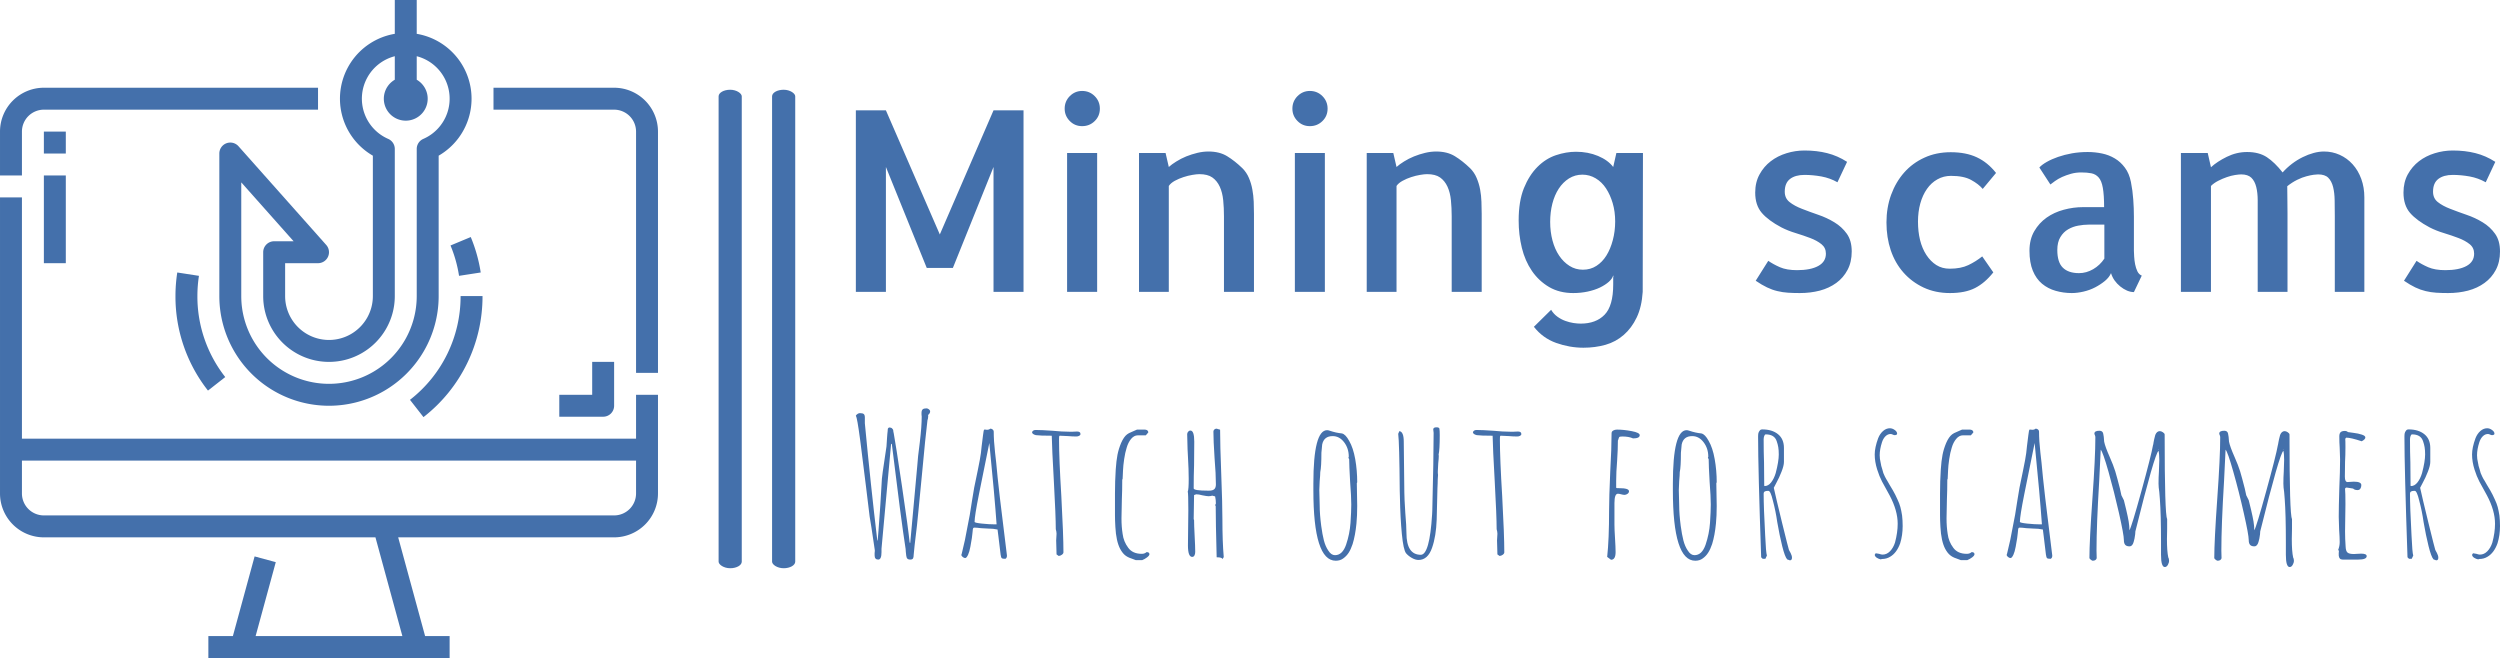 <svg viewBox="0 0 395.52 104.098" height="104.098" width="395.52" data-background-color="#ffffff" preserveAspectRatio="xMidYMid meet" id="tight-bounds" xmlns="http://www.w3.org/2000/svg" xmlns:xlink="http://www.w3.org/1999/xlink"><g><svg viewBox="0 0 601.406 158.286" height="104.098" width="395.52"><g><rect width="5.571" height="115.107" x="172.869" y="21.59" fill="#4470ab" opacity="1" stroke-width="0" stroke="transparent" fill-opacity="1" class="rect-i-0" data-fill-palette-color="primary" rx="1%" id="i-0" data-palette-color="#4470ab"></rect></g><g><rect width="5.571" height="115.107" x="185.732" y="21.59" fill="#4470ab" opacity="1" stroke-width="0" stroke="transparent" fill-opacity="1" class="rect-i-1" data-fill-palette-color="primary" rx="1%" id="i-1" data-palette-color="#4470ab"></rect></g><g transform="matrix(1,0,0,1,205.886,21.876)"><svg viewBox="0 0 395.52 114.534" height="114.534" width="395.52"><g id="textblocktransform"><svg viewBox="0 0 395.52 114.534" height="114.534" width="395.52" id="textblock"><g><svg viewBox="0 0 395.52 61.774" height="61.774" width="395.52"><g transform="matrix(1,0,0,1,0,0)"><svg width="395.52" viewBox="4.49 -39.84 326.05 50.92" height="61.774" data-palette-color="#4470ab"><path d="M21.14-11.38L31.79-35.99 37.74-35.99 37.74 0 31.79 0 31.79-24.76 23.73-4.74 18.55-4.74 10.45-24.76 10.45 0 4.49 0 4.49-35.99 10.45-35.99 21.14-11.38ZM52.34-27.54L52.34 0 46.38 0 46.38-27.54 52.34-27.54ZM52.88-36.33L52.88-36.33Q52.88-34.86 51.85-33.86 50.83-32.86 49.36-32.86L49.36-32.86Q47.9-32.86 46.9-33.89 45.9-34.91 45.9-36.33L45.9-36.33Q45.9-37.79 46.92-38.82 47.95-39.84 49.36-39.84L49.36-39.84Q50.83-39.84 51.85-38.82 52.88-37.79 52.88-36.33ZM83.44-0.98L83.44 0 77.49 0 77.49-14.99Q77.49-16.65 77.34-18.16 77.19-19.68 76.66-20.85 76.12-22.02 75.19-22.68 74.26-23.34 72.6-23.34L72.6-23.34Q72.07-23.34 71.21-23.19 70.36-23.05 69.45-22.75 68.55-22.46 67.74-22.02 66.94-21.58 66.55-21L66.55-21 66.55-20.7 66.55-20.61 66.55-9.77 66.55-9.67 66.55 0 60.64 0 60.64-27.54 65.91-27.54 66.55-24.76Q67.13-25.29 68.04-25.85 68.94-26.42 70.01-26.86 71.09-27.29 72.21-27.56 73.33-27.83 74.41-27.83L74.41-27.83Q76.61-27.83 78.12-26.9 79.63-25.98 81.15-24.51L81.15-24.51Q81.98-23.68 82.44-22.58 82.91-21.48 83.12-20.29 83.34-19.09 83.39-17.87 83.44-16.65 83.44-15.48L83.44-15.48 83.44-0.98ZM97.5-27.54L97.5 0 91.55 0 91.55-27.54 97.5-27.54ZM98.04-36.33L98.04-36.33Q98.04-34.86 97.01-33.86 95.99-32.86 94.52-32.86L94.52-32.86Q93.06-32.86 92.06-33.89 91.06-34.91 91.06-36.33L91.06-36.33Q91.06-37.79 92.08-38.82 93.11-39.84 94.52-39.84L94.52-39.84Q95.99-39.84 97.01-38.82 98.04-37.79 98.04-36.33ZM128.6-0.98L128.6 0 122.65 0 122.65-14.99Q122.65-16.65 122.5-18.16 122.35-19.68 121.82-20.85 121.28-22.02 120.35-22.68 119.42-23.34 117.76-23.34L117.76-23.34Q117.23-23.34 116.37-23.19 115.52-23.05 114.61-22.75 113.71-22.46 112.91-22.02 112.1-21.58 111.71-21L111.71-21 111.71-20.7 111.71-20.61 111.71-9.77 111.71-9.67 111.71 0 105.8 0 105.8-27.54 111.07-27.54 111.71-24.76Q112.29-25.29 113.2-25.85 114.1-26.42 115.18-26.86 116.25-27.29 117.37-27.56 118.5-27.83 119.57-27.83L119.57-27.83Q121.77-27.83 123.28-26.9 124.79-25.98 126.31-24.51L126.31-24.51Q127.14-23.68 127.6-22.58 128.07-21.48 128.29-20.29 128.51-19.09 128.55-17.87 128.6-16.65 128.6-15.48L128.6-15.48 128.6-0.98ZM138.95 6.93L142.37 3.56Q142.86 4.39 143.62 4.93 144.37 5.47 145.18 5.76 145.98 6.05 146.79 6.18 147.59 6.3 148.23 6.3L148.23 6.3Q151.26 6.3 152.97 4.54 154.68 2.78 154.68-1.46L154.68-1.46 154.68-2.73 154.68-2.83 154.72-3.08Q154.72-3.13 154.7-3.17 154.68-3.22 154.68-3.27L154.68-3.27Q154.53-2.64 153.82-2 153.11-1.37 152.04-0.85 150.96-0.34 149.6-0.05 148.23 0.24 146.76 0.24L146.76 0.24Q144.03 0.24 141.98-0.95 139.93-2.15 138.56-4.15 137.19-6.15 136.56-8.74 135.93-11.33 135.93-14.16L135.93-14.16Q135.93-17.97 136.97-20.56 138.02-23.14 139.66-24.78 141.3-26.42 143.32-27.1 145.35-27.78 147.3-27.78L147.3-27.78Q149.69-27.78 151.67-26.95 153.65-26.12 154.68-24.76L154.68-24.76 155.31-27.54 160.58-27.54 160.53 0Q160.34 2.98 159.34 5.08 158.34 7.18 156.77 8.54 155.21 9.91 153.16 10.5 151.11 11.08 148.77 11.08L148.77 11.08Q146.03 11.08 143.37 10.13 140.71 9.18 138.95 6.93L138.95 6.93ZM155.07-13.96L155.07-13.96Q155.07-15.92 154.58-17.58 154.09-19.24 153.26-20.51 152.43-21.78 151.21-22.51 149.99-23.24 148.57-23.24L148.57-23.24Q147.11-23.24 145.91-22.49 144.71-21.73 143.88-20.46 143.05-19.19 142.61-17.48 142.18-15.77 142.18-13.87L142.18-13.87Q142.18-11.91 142.64-10.18 143.1-8.45 143.96-7.18 144.81-5.91 146.01-5.15 147.2-4.39 148.67-4.39L148.67-4.39Q150.18-4.39 151.35-5.15 152.53-5.91 153.33-7.2 154.14-8.5 154.6-10.25 155.07-12.01 155.07-13.96ZM182.94-2.2L182.94-2.2 185.43-6.15Q186.41-5.47 187.75-4.88 189.09-4.3 191.14-4.3L191.14-4.3Q193.83-4.3 195.34-5.13 196.86-5.96 196.86-7.57L196.86-7.57Q196.86-8.74 195.98-9.45 195.1-10.16 193.76-10.67 192.41-11.18 190.88-11.65 189.34-12.11 188.02-12.79L188.02-12.79Q185.43-14.16 184.14-15.67 182.84-17.19 182.84-19.68L182.84-19.68Q182.84-21.73 183.7-23.29 184.55-24.85 185.92-25.9 187.29-26.95 189.05-27.49 190.8-28.03 192.61-28.03L192.61-28.03Q195.05-28.03 197.1-27.51 199.15-27 201.06-25.78L201.06-25.78 199.15-21.73Q197.69-22.56 195.98-22.88 194.27-23.19 192.61-23.19L192.61-23.19Q190.8-23.19 189.75-22.39 188.7-21.58 188.7-19.87L188.7-19.87Q188.7-18.55 189.66-17.8 190.61-17.04 192.12-16.46 193.63-15.87 195.34-15.28 197.05-14.7 198.54-13.79 200.03-12.89 201.01-11.52 201.98-10.16 201.98-8.01L201.98-8.01Q201.98-5.91 201.15-4.35 200.32-2.78 198.91-1.76 197.49-0.73 195.64-0.24 193.78 0.24 191.68 0.24L191.68 0.24Q190.41 0.24 189.34 0.17 188.26 0.1 187.24-0.15 186.21-0.39 185.19-0.88 184.16-1.37 182.94-2.2ZM227.86-7.03L230.06-3.86Q228.4-1.76 226.44-0.76 224.49 0.24 221.46 0.24L221.46 0.24Q218.58 0.24 216.24-0.85 213.9-1.95 212.24-3.83 210.58-5.71 209.72-8.25 208.87-10.79 208.87-13.77L208.87-13.77Q208.87-16.7 209.79-19.24 210.72-21.78 212.38-23.66 214.04-25.54 216.39-26.61 218.73-27.69 221.61-27.69L221.61-27.69Q224.64-27.69 226.79-26.68 228.94-25.68 230.6-23.58L230.6-23.58 227.96-20.41Q227.13-21.39 225.66-22.19 224.2-23 221.66-23L221.66-23Q220.19-23 218.97-22.31 217.75-21.63 216.9-20.41 216.04-19.19 215.58-17.53 215.12-15.87 215.12-13.92L215.12-13.92Q215.12-11.96 215.53-10.28 215.95-8.59 216.78-7.32 217.61-6.05 218.75-5.32 219.9-4.59 221.42-4.59L221.42-4.59Q223.61-4.59 225.1-5.3 226.59-6.01 227.86-7.03L227.86-7.03ZM257.94-14.89L257.94-8.54 257.94-8.15Q257.94-7.76 257.99-7.01 258.03-6.25 258.18-5.47 258.33-4.69 258.64-4.05 258.96-3.42 259.5-3.22L259.5-3.22 257.94 0.05Q257.3 0.05 256.59-0.24 255.89-0.54 255.23-1.07 254.57-1.61 254.1-2.27 253.64-2.93 253.4-3.71L253.4-3.71Q253.05-2.88 252.2-2.17 251.34-1.46 250.27-0.9 249.2-0.34 247.95-0.05 246.71 0.24 245.63 0.24L245.63 0.24Q243.97 0.24 242.43-0.2 240.9-0.63 239.72-1.61 238.55-2.59 237.89-4.2 237.23-5.81 237.23-8.15L237.23-8.15Q237.23-10.4 238.19-12.04 239.14-13.67 240.63-14.72 242.12-15.77 244.02-16.28 245.92-16.8 247.88-16.8L247.88-16.8 252.03-16.8Q252.03-19.19 251.78-20.61 251.54-22.02 250.95-22.68 250.37-23.34 249.51-23.51 248.66-23.68 247.49-23.68L247.49-23.68Q246.41-23.68 245.46-23.41 244.51-23.14 243.7-22.78 242.9-22.41 242.29-21.97 241.68-21.53 241.38-21.29L241.38-21.29 239.19-24.66Q239.67-25.2 240.65-25.76 241.63-26.32 242.9-26.76 244.17-27.2 245.66-27.47 247.15-27.73 248.76-27.73L248.76-27.73Q250.22-27.73 251.61-27.44 253-27.15 254.15-26.46 255.3-25.78 256.15-24.63 257.01-23.49 257.35-21.78L257.35-21.78Q257.69-20.07 257.81-18.33 257.94-16.6 257.94-14.89L257.94-14.89ZM252.08-6.59L252.08-13.33 248.95-13.33Q247.98-13.33 246.9-13.13 245.83-12.94 244.9-12.4 243.97-11.87 243.36-10.86 242.75-9.86 242.75-8.3L242.75-8.3Q242.75-5.86 243.85-4.79 244.95-3.71 247.05-3.71L247.05-3.71Q248.51-3.71 249.86-4.49 251.2-5.27 252.08-6.59L252.08-6.59ZM303.64-15.48L303.64-0.93 303.64 0 297.78 0 297.78-14.99Q297.78-16.65 297.75-18.14 297.73-19.63 297.44-20.8 297.14-21.97 296.48-22.63 295.82-23.29 294.46-23.29L294.46-23.29Q294.21-23.29 293.6-23.22 292.99-23.14 292.16-22.92 291.33-22.71 290.33-22.22 289.33-21.73 288.35-20.95L288.35-20.95Q288.35-19.04 288.38-17.92 288.4-16.8 288.4-15.48L288.4-15.48 288.4 0 282.49 0 282.49-14.99Q282.49-16.65 282.49-18.14 282.49-19.63 282.2-20.8 281.91-21.97 281.23-22.63 280.54-23.29 279.22-23.29L279.22-23.29Q278.78-23.29 278-23.17 277.22-23.05 276.37-22.75 275.51-22.46 274.66-22.02 273.8-21.58 273.22-21L273.22-21 273.22 0 267.26 0 267.26-27.54 272.58-27.54 273.22-24.71Q274.44-25.83 276.37-26.78 278.3-27.73 280.39-27.73L280.39-27.73Q282.74-27.73 284.3-26.71 285.86-25.68 287.43-23.68L287.43-23.68Q288.26-24.61 289.28-25.39 290.31-26.17 291.41-26.71 292.5-27.25 293.58-27.54 294.65-27.83 295.63-27.83L295.63-27.83Q297.29-27.83 298.75-27.17 300.22-26.51 301.32-25.29 302.42-24.07 303.03-22.39 303.64-20.7 303.64-18.75L303.64-18.75 303.64-15.48ZM311.5-2.2L311.5-2.2 313.99-6.15Q314.96-5.47 316.31-4.88 317.65-4.3 319.7-4.3L319.7-4.3Q322.38-4.3 323.9-5.13 325.41-5.96 325.41-7.57L325.41-7.57Q325.41-8.74 324.53-9.45 323.65-10.16 322.31-10.67 320.97-11.18 319.43-11.65 317.89-12.11 316.57-12.79L316.57-12.79Q313.99-14.16 312.69-15.67 311.4-17.19 311.4-19.68L311.4-19.68Q311.4-21.73 312.25-23.29 313.11-24.85 314.47-25.9 315.84-26.95 317.6-27.49 319.36-28.03 321.16-28.03L321.16-28.03Q323.61-28.03 325.66-27.51 327.71-27 329.61-25.78L329.61-25.78 327.71-21.73Q326.24-22.56 324.53-22.88 322.82-23.19 321.16-23.19L321.16-23.19Q319.36-23.19 318.31-22.39 317.26-21.58 317.26-19.87L317.26-19.87Q317.26-18.55 318.21-17.8 319.16-17.04 320.68-16.46 322.19-15.87 323.9-15.28 325.61-14.7 327.1-13.79 328.59-12.89 329.56-11.52 330.54-10.16 330.54-8.01L330.54-8.01Q330.54-5.91 329.71-4.35 328.88-2.78 327.46-1.76 326.05-0.73 324.19-0.24 322.34 0.24 320.24 0.24L320.24 0.24Q318.97 0.24 317.89 0.17 316.82 0.1 315.79-0.15 314.77-0.39 313.74-0.88 312.72-1.37 311.5-2.2Z" opacity="1" transform="matrix(1,0,0,1,0,0)" fill="#4470ab" class="wordmark-text-0" data-fill-palette-color="primary" id="text-0"></path></svg></g></svg></g><g transform="matrix(1,0,0,1,0,76.357)"><svg viewBox="0 0 395.52 38.176" height="38.176" width="395.52"><g transform="matrix(1,0,0,1,0,0)"><svg width="395.52" viewBox="1.7 -38.85 429.44 41.45" height="38.176" data-palette-color="#4470ab"><path d="M7.55 0.65Q6.6 0.65 6.6-0.45L6.6-0.45 6.6-1.05Q6.65-1.25 6.65-1.55L6.65-1.55 6.65-1.8 5.75-7.85Q5.4-9.75 5.3-10.6L5.3-10.6Q4.85-14.1 4.35-18.4L4.35-18.4Q3.95-21.8 2.95-29.6L2.95-29.6 2.8-30.75Q2.05-36.4 1.7-36.95L1.7-36.95Q1.85-37.2 2.15-37.4 2.45-37.6 2.75-37.6L2.75-37.6Q3.5-37.6 3.78-37.35 4.05-37.1 4.05-36.45L4.05-36.45 4.05-36 4.05-35.5 4.05-34.95Q5.6-18.6 7.3-4.35L7.3-4.35 7.4-4.35Q7.55-5.8 8-12.3L8-12.3 8.1-13.75Q8.45-20.1 8.5-20.45L8.5-20.45Q8.65-21.95 9.1-24.85L9.1-24.85 9.7-28.9 9.85-31.2Q9.9-31.8 9.93-32.23 9.95-32.65 10-32.85L10-32.85 10.05-33.5Q10.05-33.55 10.13-33.65 10.2-33.75 10.35-33.85L10.35-33.85Q11.05-33.85 11.25-33.5L11.25-33.5Q11.4-33.35 11.45-33.18 11.5-33 11.5-32.75L11.5-32.75Q11.6-32.3 11.6-32.3L11.6-32.3Q12.1-29.65 13.75-18.5 15.4-7.35 15.75-3.8L15.75-3.8 15.9-3.7 17.75-23.95Q17.85-25.85 18.4-29.95L18.4-29.95Q18.9-34.1 18.9-36.7L18.9-36.7 18.85-37.2 18.85-37.65Q18.85-38.3 19.15-38.58 19.45-38.85 20.15-38.85L20.15-38.85Q20.45-38.85 20.78-38.6 21.1-38.35 21.1-38.05L21.1-38.05Q21.1-37.55 20.55-37.1L20.55-37.1Q20.6-37.05 20.6-36.8L20.6-36.8Q20.6-36.5 20.53-36.18 20.45-35.85 20.4-35.7L20.4-35.7Q19.85-31.2 19.05-22.45L19.05-22.45 18.05-12.1 17.65-8.15 17.05-3.1 16.8-0.55Q16.8 0.05 16.63 0.35 16.45 0.65 15.9 0.65L15.9 0.65Q15.1 0.65 14.95 0.05L14.95 0.05Q14.85-0.25 14.75-1.35L14.75-1.35 14.7-2.1Q13.5-9.8 11.1-29.5L11.1-29.5 10.95-29.6 10.9-29.55 10.9-29.5 8.4-2.2 8.4-1.3Q8.4 0.65 7.55 0.65L7.55 0.65ZM40.76 0.45Q40.01 0.45 39.81 0.28 39.61 0.1 39.51-0.65L39.51-0.65Q39.06-4.3 38.96-5.2L38.96-5.2 38.71-7.2Q37.61-7.45 36.21-7.45L36.21-7.45 34.41-7.55Q33.21-7.7 32.66-7.7L32.66-7.7Q32.36-7.7 32.31-7.45L32.31-7.45Q32.31-7.3 32.26-7.3L32.26-7.3 32.16-6.3Q32.11-5.4 31.61-2.7L31.61-2.7Q31.36-1.35 31.01-0.6L31.01-0.6Q30.61 0.25 30.26 0.25L30.26 0.25Q29.96 0.25 29.61-0.03 29.26-0.3 29.26-0.6L29.26-0.6 29.31-0.75 29.36-0.9Q30.26-4.45 30.86-7.95L30.86-7.95 31.46-11.05 32.06-14.85Q32.06-14.85 32.61-18.15L32.61-18.15Q32.86-19.5 33.51-22.5L33.51-22.5Q34.21-25.9 34.36-27.15L34.36-27.15Q34.41-27.3 34.56-29L34.56-29Q34.76-30.9 34.91-31.8L34.91-31.8Q35.06-33.1 35.21-33.3L35.21-33.3 35.56-33.3Q35.71-33.25 35.91-33.25L35.91-33.25Q36.51-33.25 36.81-33.55L36.81-33.55Q37.16-33.55 37.43-33.33 37.71-33.1 37.71-32.8L37.71-32.8Q37.71-30.4 38.06-27.3L38.06-27.3Q38.26-25.7 38.36-24.65L38.36-24.65Q38.91-18.2 41.16-0.45L41.16-0.45 41.16-0.3Q41.16 0.2 40.76 0.45L40.76 0.45ZM37.96-8.55L38.46-8.55Q37.96-15.75 36.56-29.8L36.56-29.8 33.86-16.45Q32.71-10.7 32.71-9.2L32.71-9.2Q32.71-8.95 34.61-8.75 36.51-8.55 37.96-8.55L37.96-8.55ZM54.67-0.3L54.12-0.7 54.07-2.55Q54.02-3.35 54.02-4.35L54.02-4.35Q54.02-4.85 54.07-5.2L54.07-5.2 54.12-6.1Q54.12-6.6 53.92-7.3L53.92-7.3Q53.92-10.65 53.42-19.75L53.42-19.75Q52.92-28.55 52.87-31.7L52.87-31.7Q49.77-31.7 48.72-31.85L48.72-31.85Q47.72-32.1 47.72-32.65L47.72-32.65Q47.97-33.2 48.67-33.2L48.67-33.2Q50.17-33.2 53.02-33L53.02-33Q55.62-32.75 57.37-32.75L57.37-32.75 58.42-32.75 59.47-32.8Q60.37-32.8 60.37-32.15L60.37-32.15Q60.37-31.85 60.04-31.68 59.72-31.5 59.27-31.5L59.27-31.5Q58.27-31.5 57.17-31.6L57.17-31.6 55.02-31.7Q54.82-31.7 54.82-31.55L54.82-31.55Q54.77-31.4 54.77-30.6L54.77-30.6Q54.77-25.75 55.37-15.9L55.37-15.9Q55.92-5.7 55.92-1.25L55.92-1.25Q55.92-0.9 55.49-0.6 55.07-0.3 54.67-0.3L54.67-0.3ZM74.83 0.8L73.63 0.35Q72.68 0.05 72-0.5 71.33-1.05 70.73-2.15L70.73-2.15Q69.68-4.15 69.48-7.9L69.48-7.9Q69.38-9.6 69.38-10.9L69.38-10.9 69.38-16.6Q69.38-19.85 69.58-22.9L69.58-22.9Q69.73-25.15 70.03-26.7 70.33-28.25 70.98-29.8L70.98-29.8Q71.68-31.4 72.53-32.05L72.53-32.05Q72.88-32.35 73.88-32.75L73.88-32.75Q74.53-33 75.13-33.3L75.13-33.3 77.13-33.3 77.28-33.3Q77.33-33.25 77.43-33.25L77.43-33.25 77.68-33.2 77.88-33.05Q78.03-32.9 78.03-32.85L78.03-32.85Q78.08-32.75 78.08-32.55L78.08-32.55 77.43-31.8 75.33-31.8Q74.38-31.8 73.6-30.88 72.83-29.95 72.43-28.55L72.43-28.55Q72.03-27.3 71.78-25.6 71.53-23.9 71.48-22.65L71.48-22.65Q71.38-21.05 71.38-20.45L71.38-20.45 71.28-20.2Q71.28-17.4 71.18-15.15L71.18-15.15 71.08-10.1Q71.08-7.9 71.38-6.05L71.38-6.05Q71.63-4.05 72.83-2.45L72.83-2.45Q73.98-0.85 76.38-0.85L76.38-0.85Q77.13-0.85 77.63-1.3L77.63-1.3Q78.38-1.3 78.38-0.75L78.38-0.75Q78.38-0.4 77.75 0.08 77.13 0.55 76.48 0.8L76.48 0.8 74.83 0.8ZM97.44 0.55Q97.44 0.05 95.94 0.05L95.94 0.05Q95.69-9.2 95.69-13.35L95.69-13.35 95.54-13.55 95.74-14Q95.74-14.9 95.54-15.85L95.54-15.85 94.79-16.05Q94.34-15.9 93.79-15.9L93.79-15.9Q93.39-15.9 92.14-16.15L92.14-16.15Q91.29-16.4 90.59-16.4L90.59-16.4 90.04-16.2Q90.04-14.45 89.99-13.05L89.99-13.05Q89.94-11.65 89.94-9.9L89.94-9.9 90.04-9.7Q90.04-8.3 90.19-5.5L90.19-5.5Q90.34-2.75 90.34-1.35L90.34-1.35Q90.34-0.8 90.14-0.43 89.94-0.05 89.54-0.05L89.54-0.05Q88.44-0.05 88.44-3.05L88.44-3.05Q88.44-5.6 88.49-7.65L88.49-7.65 88.54-12.2Q88.54-16.75 88.39-17.1L88.39-17.1Q88.64-17.6 88.64-20.4L88.64-20.4Q88.64-22.8 88.44-26.25L88.44-26.25 88.34-28.2 88.24-32.1Q88.24-32.45 88.49-32.75 88.74-33.05 89.09-33.05L89.09-33.05Q90.09-33.05 90.09-30.15L90.09-30.15Q90.09-26.75 90.04-24L90.04-24Q89.94-21.25 89.94-17.95L89.94-17.95Q89.94-17.35 93.74-17.35L93.74-17.35 93.94-17.35Q94.89-17.35 95.31-17.73 95.74-18.1 95.74-19L95.74-19Q95.74-21.65 95.39-25.9L95.39-25.9Q95.09-30.5 95.09-32.8L95.09-32.8Q95.09-33.1 95.34-33.33 95.59-33.55 95.94-33.55L95.94-33.55 96.39-33.4Q96.74-33.35 96.84-33.25L96.84-33.25Q96.84-29.35 97.14-21.6L97.14-21.6Q97.44-13.8 97.44-9.9L97.44-9.9Q97.44-4 97.79 0L97.79 0 97.44 0.55ZM94.29-17.95L94.29-18.05 94.39-17.95 94.29-17.95ZM127.05 0.95Q121.2 0.95 121.2-17.45L121.2-17.45 121.2-19.2Q121.2-33.15 124.8-33.15L124.8-33.15Q125.05-33.15 125.5-33L125.5-33Q127.1-32.45 128.65-32.3L128.65-32.3Q129.6-32.1 130.55-30.35L130.55-30.35Q131.6-28.55 132.13-25.6 132.65-22.65 132.65-19.55L132.65-19.55 132.55-19.3Q132.55-17.65 132.6-16.35L132.6-16.35 132.65-13.35Q132.65-10.8 132.45-8.75L132.45-8.75Q132.15-5.65 131.45-3.4L131.45-3.4Q131-2.05 130.43-1.15 129.85-0.25 129 0.35L129 0.35Q128.2 0.95 127.05 0.95L127.05 0.95ZM126.85-0.5Q128.8-0.5 129.75-3.25L129.75-3.25Q130.7-6.05 130.9-8.95L130.9-8.95Q131.1-11.95 131.1-13.75L131.1-13.75Q131.1-15.75 130.8-19.65L130.8-19.65Q130.55-24 130.55-25.55L130.55-25.55 130.35-25.95 130.45-26.2Q130.45-28.4 129.23-30 128-31.6 126.25-31.6L126.25-31.6Q123.95-31.6 123.5-29.4L123.5-29.4Q123.4-28.65 123.3-27.25L123.3-27.25Q123.3-23.55 123-22.2L123-22.2Q123-21.45 122.85-19.85L122.85-19.85 122.75-17.5Q122.75-16.4 122.8-15.55L122.8-15.55 122.85-13.55Q122.85-11.2 123.25-8.15L123.25-8.15Q123.55-5.9 123.95-4.35 124.35-2.8 125.1-1.7L125.1-1.7Q125.85-0.5 126.85-0.5L126.85-0.5ZM148.66 0.75Q147.86 0.75 146.94 0.23 146.01-0.3 145.41-1L145.41-1Q144.71-1.9 144.31-6.05 143.91-10.2 143.81-15.55L143.81-15.55Q143.81-16.75 143.76-17.35L143.76-17.35Q143.66-29.9 143.36-32.2L143.36-32.2 143.66-32.9Q144.81-32.75 144.81-30.15L144.81-30.15 144.96-16.9Q144.96-15.5 145.21-11.6L145.21-11.6Q145.51-8.1 145.51-6.3L145.51-6.3Q145.51-0.6 149.26-0.6L149.26-0.6Q151.56-0.6 152.21-11.1L152.21-11.1 152.26-12.1Q152.61-25.85 152.61-32.45L152.61-32.45 152.56-32.9Q152.51-33.1 152.51-33.35L152.51-33.35Q152.51-33.9 153.36-33.9L153.36-33.9Q153.96-33.9 154.11-33.6L154.11-33.6Q154.21-33.1 154.21-31.85L154.21-31.85Q154.21-28.05 153.91-26.75L153.91-26.75 153.96-26.45Q153.96-25.8 153.81-24.45L153.81-24.45 153.71-22.45 153.71-21.95Q153.76-21.75 153.76-21.45L153.76-21.45Q153.66-20.25 153.66-19.15L153.66-19.15Q153.61-18.8 153.61-18.05L153.61-18.05Q153.51-13.3 153.41-9.8L153.41-9.8Q153.26-5.45 152.21-2.45L152.21-2.45Q151.11 0.75 148.66 0.75L148.66 0.75ZM169.82-0.3L169.27-0.7 169.22-2.55Q169.17-3.35 169.17-4.35L169.17-4.35Q169.17-4.85 169.22-5.2L169.22-5.2 169.27-6.1Q169.27-6.6 169.07-7.3L169.07-7.3Q169.07-10.65 168.57-19.75L168.57-19.75Q168.07-28.55 168.02-31.7L168.02-31.7Q164.92-31.7 163.87-31.85L163.87-31.85Q162.87-32.1 162.87-32.65L162.87-32.65Q163.12-33.2 163.82-33.2L163.82-33.2Q165.32-33.2 168.17-33L168.17-33Q170.77-32.75 172.52-32.75L172.52-32.75 173.57-32.75 174.62-32.8Q175.52-32.8 175.52-32.15L175.52-32.15Q175.52-31.85 175.2-31.68 174.87-31.5 174.42-31.5L174.42-31.5Q173.42-31.5 172.32-31.6L172.32-31.6 170.17-31.7Q169.97-31.7 169.97-31.55L169.97-31.55Q169.92-31.4 169.92-30.6L169.92-30.6Q169.92-25.75 170.52-15.9L170.52-15.9Q171.07-5.7 171.07-1.25L171.07-1.25Q171.07-0.9 170.65-0.6 170.22-0.3 169.82-0.3L169.82-0.3ZM198.94 0.7L197.94-0.05Q198.44-4.6 198.44-12.2L198.44-12.2Q198.44-15.55 198.74-22.3L198.74-22.3Q199.09-28.55 199.09-32.35L199.09-32.35Q199.09-32.8 199.51-33.05 199.94-33.3 200.49-33.3L200.49-33.3Q202.24-33.3 204.34-32.9 206.44-32.5 206.44-31.85L206.44-31.85Q206.44-31 204.69-31L204.69-31Q203.59-31.5 201.89-31.5L201.89-31.5 201.29-31.45Q201.14-31.4 201.06-31.3 200.99-31.2 200.94-31L200.94-31Q200.84-30.6 200.74-30.45L200.74-30.45Q200.74-28.2 200.54-25.15L200.54-25.15Q200.29-22.2 200.29-19.9L200.29-19.9 200.29-18.15Q200.29-17.95 201.09-18L201.09-18Q203.64-18 203.64-17.2L203.64-17.2Q203.64-16.8 203.26-16.53 202.89-16.25 202.44-16.25L202.44-16.25Q202.14-16.25 201.59-16.4L201.59-16.4Q201.09-16.55 200.74-16.55L200.74-16.55Q199.84-16.55 199.84-14.1L199.84-14.1 199.84-8.45Q199.84-7.25 199.99-4.9L199.99-4.9Q200.14-2.5 200.14-1.3L200.14-1.3Q200.14 0.7 198.94 0.7L198.94 0.7ZM220.95 0.95Q215.1 0.95 215.1-17.45L215.1-17.45 215.1-19.2Q215.1-33.15 218.7-33.15L218.7-33.15Q218.95-33.15 219.4-33L219.4-33Q221-32.45 222.55-32.3L222.55-32.3Q223.5-32.1 224.45-30.35L224.45-30.35Q225.5-28.55 226.02-25.6 226.55-22.65 226.55-19.55L226.55-19.55 226.45-19.3Q226.45-17.65 226.5-16.35L226.5-16.35 226.55-13.35Q226.55-10.8 226.35-8.75L226.35-8.75Q226.05-5.65 225.35-3.4L225.35-3.4Q224.9-2.05 224.32-1.15 223.75-0.25 222.9 0.35L222.9 0.35Q222.1 0.95 220.95 0.95L220.95 0.95ZM220.75-0.5Q222.7-0.5 223.65-3.25L223.65-3.25Q224.6-6.05 224.8-8.95L224.8-8.95Q225-11.95 225-13.75L225-13.75Q225-15.75 224.7-19.65L224.7-19.65Q224.45-24 224.45-25.55L224.45-25.55 224.25-25.95 224.35-26.2Q224.35-28.4 223.12-30 221.9-31.6 220.15-31.6L220.15-31.6Q217.85-31.6 217.4-29.4L217.4-29.4Q217.3-28.65 217.2-27.25L217.2-27.25Q217.2-23.55 216.9-22.2L216.9-22.2Q216.9-21.45 216.75-19.85L216.75-19.85 216.65-17.5Q216.65-16.4 216.7-15.55L216.7-15.55 216.75-13.55Q216.75-11.2 217.15-8.15L217.15-8.15Q217.45-5.9 217.85-4.35 218.25-2.8 219-1.7L219-1.7Q219.75-0.5 220.75-0.5L220.75-0.5ZM245.66 0.85L244.96 0.6Q244.36-0.05 243.66-2.85 242.96-5.65 242.36-9.15L242.36-9.15Q241.96-12 241.21-14.8L241.21-14.8Q240.61-17.3 240.06-17.3L240.06-17.3 239.91-17.3Q238.81-17.3 238.81-16.6L238.81-16.6Q238.81-13 239.21-5.65L239.21-5.65Q239.41-1.15 239.66-0.4L239.66-0.4 239.26 0.45 238.56 0.45 238.16 0.05Q237.36-23.05 237.36-31.45L237.36-31.45Q237.36-32 237.43-32.35 237.51-32.7 237.76-33L237.76-33Q237.96-33.35 238.46-33.35L238.46-33.35Q241.01-33.35 242.56-32.1 244.11-30.85 244.11-28.5L244.11-28.5 244.11-24.85Q244.11-23.9 243.48-22.3 242.86-20.7 242.11-19.35L242.11-19.35 241.46-18.1Q242.01-15.55 243.63-8.93 245.26-2.3 245.41-1.9L245.41-1.9Q245.46-1.85 245.53-1.65 245.61-1.45 245.86-1.05L245.86-1.05Q246.21-0.35 246.21 0.15L246.21 0.15Q246.21 0.85 245.66 0.85L245.66 0.85ZM239.06-18.55Q240.01-18.55 240.76-19.5 241.51-20.45 241.96-21.95L241.96-21.95Q242.76-25 242.76-26.8L242.76-26.8Q242.76-27.95 242.63-28.7 242.51-29.45 242.21-30.3L242.21-30.3Q241.61-32.05 239.36-32.05L239.36-32.05Q239.11-32.05 238.96-31.63 238.81-31.2 238.81-30.75L238.81-30.75Q238.81-27.4 238.91-24.7L238.91-24.7Q238.96-22 238.96-18.65L238.96-18.65 239.06-18.55ZM269.42 0.6Q268.87 0.5 268.37 0.18 267.87-0.15 267.82-0.6L267.82-0.6 268.07-1Q268.27-1 268.97-0.85L268.97-0.85Q269.52-0.65 269.87-0.65L269.87-0.65Q270.97-0.65 271.82-1.53 272.67-2.4 273.12-3.8L273.12-3.8Q273.82-6.4 273.82-8.7L273.82-8.7Q273.82-12.15 271.72-16.1L271.72-16.1Q270.42-18.4 269.72-19.75 269.02-21.1 268.47-22.85L268.47-22.85Q267.82-24.9 267.82-26.8L267.82-26.8Q267.82-28.6 268.72-31.05L268.72-31.05Q269.17-32.2 270-32.93 270.82-33.65 271.77-33.65L271.77-33.65Q272.42-33.65 273.05-33.2 273.67-32.75 273.67-32.25L273.67-32.25Q273.67-31.85 273.02-31.85L273.02-31.85Q272.82-31.85 272.52-32L272.52-32Q272.22-32.15 271.97-32.15L271.97-32.15Q271.22-32.15 270.62-31.55 270.02-30.95 269.72-30L269.72-30Q269.12-28.15 269.12-26.6L269.12-26.6Q269.12-25.65 269.37-24.65L269.37-24.65Q269.42-24.35 269.47-24.15 269.52-23.95 269.52-23.85L269.52-23.85 269.82-22.85 270.07-21.95 270.47-21.05Q270.62-20.7 270.8-20.43 270.97-20.15 271.12-19.9L271.12-19.9 271.72-18.85Q271.92-18.55 272.57-17.43 273.22-16.3 273.77-15.05L273.77-15.05Q274.27-14 274.52-13.08 274.77-12.15 274.97-10.85L274.97-10.85Q275.12-9.6 275.12-8.1L275.12-8.1Q275.12-5.7 274.47-3.6L274.47-3.6Q273.57-1.1 271.87-0.1L271.87-0.1Q270.92 0.5 269.67 0.5L269.67 0.5 269.42 0.6ZM273.37-32L273.42-32Q273.42-32.05 273.37-32.05L273.37-32.05 273.37-32ZM290.33 0.8L289.13 0.35Q288.18 0.05 287.51-0.5 286.83-1.05 286.23-2.15L286.23-2.15Q285.18-4.15 284.98-7.9L284.98-7.9Q284.88-9.6 284.88-10.9L284.88-10.9 284.88-16.6Q284.88-19.85 285.08-22.9L285.08-22.9Q285.23-25.15 285.53-26.7 285.83-28.25 286.48-29.8L286.48-29.8Q287.18-31.4 288.03-32.05L288.03-32.05Q288.38-32.35 289.38-32.75L289.38-32.75Q290.03-33 290.63-33.3L290.63-33.3 292.63-33.3 292.78-33.3Q292.83-33.25 292.93-33.25L292.93-33.25 293.18-33.2 293.38-33.05Q293.53-32.9 293.53-32.85L293.53-32.85Q293.58-32.75 293.58-32.55L293.58-32.55 292.93-31.8 290.83-31.8Q289.88-31.8 289.11-30.88 288.33-29.95 287.93-28.55L287.93-28.55Q287.53-27.3 287.28-25.6 287.03-23.9 286.98-22.65L286.98-22.65Q286.88-21.05 286.88-20.45L286.88-20.45 286.78-20.2Q286.78-17.4 286.68-15.15L286.68-15.15 286.58-10.1Q286.58-7.9 286.88-6.05L286.88-6.05Q287.13-4.05 288.33-2.45L288.33-2.45Q289.48-0.85 291.88-0.85L291.88-0.85Q292.63-0.85 293.13-1.3L293.13-1.3Q293.88-1.3 293.88-0.75L293.88-0.75Q293.88-0.4 293.26 0.08 292.63 0.55 291.98 0.8L291.98 0.8 290.33 0.8ZM313.79 0.45Q313.04 0.45 312.84 0.28 312.64 0.1 312.54-0.65L312.54-0.65Q312.09-4.3 311.99-5.2L311.99-5.2 311.74-7.2Q310.64-7.45 309.24-7.45L309.24-7.45 307.44-7.55Q306.24-7.7 305.69-7.7L305.69-7.7Q305.39-7.7 305.34-7.45L305.34-7.45Q305.34-7.3 305.29-7.3L305.29-7.3 305.19-6.3Q305.14-5.4 304.64-2.7L304.64-2.7Q304.39-1.35 304.04-0.6L304.04-0.6Q303.64 0.25 303.29 0.25L303.29 0.25Q302.99 0.25 302.64-0.03 302.29-0.3 302.29-0.6L302.29-0.6 302.34-0.75 302.39-0.9Q303.29-4.45 303.89-7.95L303.89-7.95 304.49-11.05 305.09-14.85Q305.09-14.85 305.64-18.15L305.64-18.15Q305.89-19.5 306.54-22.5L306.54-22.5Q307.24-25.9 307.39-27.15L307.39-27.15Q307.44-27.3 307.59-29L307.59-29Q307.79-30.9 307.94-31.8L307.94-31.8Q308.09-33.1 308.24-33.3L308.24-33.3 308.59-33.3Q308.74-33.25 308.94-33.25L308.94-33.25Q309.54-33.25 309.84-33.55L309.84-33.55Q310.19-33.55 310.47-33.33 310.74-33.1 310.74-32.8L310.74-32.8Q310.74-30.4 311.09-27.3L311.09-27.3Q311.29-25.7 311.39-24.65L311.39-24.65Q311.94-18.2 314.19-0.45L314.19-0.45 314.19-0.3Q314.19 0.2 313.79 0.45L313.79 0.45ZM310.99-8.55L311.49-8.55Q310.99-15.75 309.59-29.8L309.59-29.8 306.89-16.45Q305.74-10.7 305.74-9.2L305.74-9.2Q305.74-8.95 307.64-8.75 309.54-8.55 310.99-8.55L310.99-8.55ZM343.6 2.6Q342.6 2.6 342.6-0.6L342.6-0.6 342.6-3.9Q342.6-11.1 342.3-15.15L342.3-15.15 342.15-17Q341.95-18.25 341.95-19.2L341.95-19.2Q341.95-20.9 342.05-22.3L342.05-22.3 342.15-25.4Q342.15-26.95 341.95-27.75L341.95-27.75Q340.95-27.05 335.9-6.7L335.9-6.7 335.85-5.95Q335.7-4.7 335.45-3.95L335.45-3.95Q335.3-3.4 335.03-3.1 334.75-2.8 334.4-2.8L334.4-2.8Q333.6-2.8 333.25-3.2 332.9-3.6 332.9-4.45L332.9-4.45Q332.9-5.8 331.63-11.45 330.35-17.1 328.88-22.3 327.4-27.5 326.85-28.05L326.85-28.05Q326.8-26.3 326.45-19.8L326.45-19.8Q325.75-8.3 325.75-1.7L325.75-1.7 325.8 0.3Q325.6 0.95 324.75 0.95L324.75 0.95Q324.6 0.95 324.25 0.68 323.9 0.4 323.9 0.25L323.9 0.25Q323.9-4.25 324.7-15.55L324.7-15.55Q325.45-26.05 325.45-31.3L325.45-31.3Q325.45-31.55 325.35-31.8L325.35-31.8Q325.2-32.1 325.2-32.25L325.2-32.25Q325.2-33 326.5-33L326.5-33Q327.35-33 327.5-32.25L327.5-32.25Q327.7-31.25 327.7-30.75L327.7-30.75 327.75-30.15Q328-28.85 329.2-26.15L329.2-26.15Q330.15-24 330.65-22.4L330.65-22.4Q330.95-21.2 331.2-20.45L331.2-20.45Q332-17.55 332.25-16.15L332.25-16.15 332.9-14.85Q333.05-14.1 333.5-12.4L333.5-12.4Q333.95-10.5 334.15-9.3 334.35-8.1 334.35-7L334.35-7Q334.9-7.85 337.48-17.23 340.05-26.6 340.5-29.2L340.5-29.2Q340.55-29.3 340.58-29.48 340.6-29.65 340.65-29.95L340.65-29.95Q340.75-30.6 341.1-31.9L341.1-31.9Q341.5-32.9 342.3-32.9L342.3-32.9Q342.65-32.9 343.1-32.6 343.55-32.3 343.55-32L343.55-32Q343.55-11.15 344.2-9.95L344.2-9.95 344.2-7.35Q344.15-6.2 344.15-4.7L344.15-4.7Q344.15-1.5 344.5 0.1L344.5 0.1Q344.55 0.15 344.58 0.25 344.6 0.35 344.65 0.5L344.65 0.5Q344.7 0.7 344.7 0.95L344.7 0.95Q344.7 1.5 344.38 2.05 344.05 2.6 343.6 2.6L343.6 2.6ZM341.95-27.95L341.95-28.05 341.9-28.05 341.8-28 341.95-27.95ZM376.21 2.6Q375.21 2.6 375.21-0.6L375.21-0.6 375.21-3.9Q375.21-11.1 374.91-15.15L374.91-15.15 374.76-17Q374.56-18.25 374.56-19.2L374.56-19.2Q374.56-20.9 374.66-22.3L374.66-22.3 374.76-25.4Q374.76-26.95 374.56-27.75L374.56-27.75Q373.56-27.05 368.51-6.7L368.51-6.7 368.46-5.95Q368.31-4.7 368.06-3.95L368.06-3.95Q367.91-3.4 367.63-3.1 367.36-2.8 367.01-2.8L367.01-2.8Q366.21-2.8 365.86-3.2 365.51-3.6 365.51-4.45L365.51-4.45Q365.51-5.8 364.23-11.45 362.96-17.1 361.48-22.3 360.01-27.5 359.46-28.05L359.46-28.05Q359.41-26.3 359.06-19.8L359.06-19.8Q358.36-8.3 358.36-1.7L358.36-1.7 358.41 0.3Q358.21 0.95 357.36 0.95L357.36 0.95Q357.21 0.95 356.86 0.68 356.51 0.4 356.51 0.25L356.51 0.25Q356.51-4.25 357.31-15.55L357.31-15.55Q358.06-26.05 358.06-31.3L358.06-31.3Q358.06-31.55 357.96-31.8L357.96-31.8Q357.81-32.1 357.81-32.25L357.81-32.25Q357.81-33 359.11-33L359.11-33Q359.96-33 360.11-32.25L360.11-32.25Q360.31-31.25 360.31-30.75L360.31-30.75 360.36-30.15Q360.61-28.85 361.81-26.15L361.81-26.15Q362.76-24 363.26-22.4L363.26-22.4Q363.56-21.2 363.81-20.45L363.81-20.45Q364.61-17.55 364.86-16.15L364.86-16.15 365.51-14.85Q365.66-14.1 366.11-12.4L366.11-12.4Q366.56-10.5 366.76-9.3 366.96-8.1 366.96-7L366.96-7Q367.51-7.85 370.08-17.23 372.66-26.6 373.11-29.2L373.11-29.2Q373.16-29.3 373.18-29.48 373.21-29.65 373.26-29.95L373.26-29.95Q373.36-30.6 373.71-31.9L373.71-31.9Q374.11-32.9 374.91-32.9L374.91-32.9Q375.26-32.9 375.71-32.6 376.16-32.3 376.16-32L376.16-32Q376.16-11.15 376.81-9.95L376.81-9.95 376.81-7.35Q376.76-6.2 376.76-4.7L376.76-4.7Q376.76-1.5 377.11 0.1L377.11 0.1Q377.16 0.15 377.18 0.25 377.21 0.35 377.26 0.5L377.26 0.5Q377.31 0.7 377.31 0.95L377.31 0.95Q377.31 1.5 376.98 2.05 376.66 2.6 376.21 2.6L376.21 2.6ZM374.56-27.95L374.56-28.05 374.51-28.05 374.41-28 374.56-27.95ZM390.02 0.65Q389.12 0.65 389.02-0.4L389.02-0.4 389.02-1.05Q389.07-1.3 389.07-1.65L389.07-1.65 388.87-1.85Q389.27-2.9 389.27-3.9L389.27-3.9Q389.27-5.05 389.12-7.2L389.12-7.2 389.02-10.5Q389.02-13 389.17-18L389.17-18Q389.37-22.45 389.37-25.55L389.37-25.55 389.27-28.55Q389.17-29.9 389.17-31.55L389.17-31.55Q389.17-32.3 389.52-32.63 389.87-32.95 390.62-32.95L390.62-32.95Q391.12-32.95 391.42-32.65L391.42-32.65Q391.52-32.6 392.87-32.45L392.87-32.45Q394.12-32.3 395.02-32L395.02-32Q395.97-31.7 395.97-31.25L395.97-31.25Q395.97-30.75 395.02-30.25L395.02-30.25Q392.17-31.2 390.97-31.2L390.97-31.2 390.72-30.9Q390.77-30.45 390.77-28.75L390.77-28.75Q390.77-26.6 390.67-24.9L390.67-24.9Q390.62-23.15 390.62-21L390.62-21Q390.62-19.6 391.32-19.6L391.32-19.6 392.12-19.65Q392.52-19.7 392.97-19.7L392.97-19.7Q394.92-19.7 394.92-18.8L394.92-18.8Q394.92-18.25 394.67-17.88 394.42-17.5 393.92-17.5L393.92-17.5Q393.17-17.5 392.77-17.9L392.77-17.9 391.17-18.15 390.92-18.15 390.67-17.9 390.67-17.75Q390.77-16.9 390.77-13.8L390.77-13.8Q390.77-11.85 390.72-10.25L390.72-10.25 390.67-6.7Q390.67-4.75 390.82-2.7L390.82-2.7Q390.87-1.55 391.32-1.18 391.77-0.8 392.97-0.8L392.97-0.8 393.87-0.85Q394.32-0.9 394.87-0.9L394.87-0.9Q396.32-0.9 396.32-0.25L396.32-0.25Q396.32 0.65 394.12 0.65L394.12 0.65 390.02 0.65ZM414.48 0.85L413.78 0.6Q413.18-0.05 412.48-2.85 411.78-5.65 411.18-9.15L411.18-9.15Q410.78-12 410.03-14.8L410.03-14.8Q409.43-17.3 408.88-17.3L408.88-17.3 408.73-17.3Q407.63-17.3 407.63-16.6L407.63-16.6Q407.63-13 408.03-5.65L408.03-5.65Q408.23-1.15 408.48-0.4L408.48-0.4 408.08 0.45 407.38 0.45 406.98 0.05Q406.18-23.05 406.18-31.45L406.18-31.45Q406.18-32 406.25-32.35 406.33-32.7 406.58-33L406.58-33Q406.78-33.35 407.28-33.35L407.28-33.35Q409.83-33.35 411.38-32.1 412.93-30.85 412.93-28.5L412.93-28.5 412.93-24.85Q412.93-23.9 412.3-22.3 411.68-20.7 410.93-19.35L410.93-19.35 410.28-18.1Q410.83-15.55 412.45-8.93 414.08-2.3 414.23-1.9L414.23-1.9Q414.28-1.85 414.35-1.65 414.43-1.45 414.68-1.05L414.68-1.05Q415.03-0.35 415.03 0.15L415.03 0.15Q415.03 0.85 414.48 0.85L414.48 0.85ZM407.88-18.55Q408.83-18.55 409.58-19.5 410.33-20.45 410.78-21.95L410.78-21.95Q411.58-25 411.58-26.8L411.58-26.8Q411.58-27.95 411.45-28.7 411.33-29.45 411.03-30.3L411.03-30.3Q410.43-32.05 408.18-32.05L408.18-32.05Q407.93-32.05 407.78-31.63 407.63-31.2 407.63-30.75L407.63-30.75Q407.63-27.4 407.73-24.7L407.73-24.7Q407.78-22 407.78-18.65L407.78-18.65 407.88-18.55ZM425.44 0.6Q424.89 0.5 424.39 0.18 423.89-0.15 423.84-0.6L423.84-0.6 424.09-1Q424.29-1 424.99-0.85L424.99-0.85Q425.54-0.65 425.89-0.65L425.89-0.65Q426.99-0.65 427.84-1.53 428.69-2.4 429.14-3.8L429.14-3.8Q429.84-6.4 429.84-8.7L429.84-8.7Q429.84-12.15 427.74-16.1L427.74-16.1Q426.44-18.4 425.74-19.75 425.04-21.1 424.49-22.85L424.49-22.85Q423.84-24.9 423.84-26.8L423.84-26.8Q423.84-28.6 424.74-31.05L424.74-31.05Q425.19-32.2 426.01-32.93 426.84-33.65 427.79-33.65L427.79-33.65Q428.44-33.65 429.06-33.2 429.69-32.75 429.69-32.25L429.69-32.25Q429.69-31.85 429.04-31.85L429.04-31.85Q428.84-31.85 428.54-32L428.54-32Q428.24-32.15 427.99-32.15L427.99-32.15Q427.24-32.15 426.64-31.55 426.04-30.95 425.74-30L425.74-30Q425.14-28.15 425.14-26.6L425.14-26.6Q425.14-25.65 425.39-24.65L425.39-24.65Q425.44-24.35 425.49-24.15 425.54-23.95 425.54-23.85L425.54-23.85 425.84-22.85 426.09-21.95 426.49-21.05Q426.64-20.7 426.81-20.43 426.99-20.15 427.14-19.9L427.14-19.9 427.74-18.85Q427.94-18.55 428.59-17.43 429.24-16.3 429.79-15.05L429.79-15.05Q430.29-14 430.54-13.08 430.79-12.15 430.99-10.85L430.99-10.85Q431.14-9.6 431.14-8.1L431.14-8.1Q431.14-5.7 430.49-3.6L430.49-3.6Q429.59-1.1 427.89-0.1L427.89-0.1Q426.94 0.5 425.69 0.5L425.69 0.5 425.44 0.6ZM429.39-32L429.44-32Q429.44-32.05 429.39-32.05L429.39-32.05 429.39-32Z" opacity="1" transform="matrix(1,0,0,1,0,0)" fill="#4470ab" class="slogan-text-1" data-fill-palette-color="secondary" id="text-1"></path></svg></g></svg></g></svg></g></svg></g><g><svg viewBox="0 0 158.286 158.286" height="158.286" width="158.286"><g><svg xmlns="http://www.w3.org/2000/svg" viewBox="16 16 480 480" x="0" y="0" height="158.286" width="158.286" class="icon-icon-0" data-fill-palette-color="accent" id="icon-0"><g fill="#4470ab" data-fill-palette-color="accent"><path d="M32 112A16.02 16.02 0 0 1 48 96H248V80H48A32.036 32.036 0 0 0 16 112V144H32Z" fill="#4470ab" data-fill-palette-color="accent"></path><path d="M480 336H32V160H16V376A32.036 32.036 0 0 0 48 408H289.89L309.526 480H202.474L217.174 426.1 201.736 421.9 185.89 480H168V496H344V480H326.11L306.474 408H464A32.036 32.036 0 0 0 496 376V304H480ZM464 392H48A16.02 16.02 0 0 1 32 376V352H480V376A16.02 16.02 0 0 1 464 392" fill="#4470ab" data-fill-palette-color="accent"></path><path d="M464 80H376V96H464A16.02 16.02 0 0 1 480 112V288H496V112A32.036 32.036 0 0 0 464 80" fill="#4470ab" data-fill-palette-color="accent"></path><path d="M181.157 120.522A8 8 0 0 0 176 128V232A80 80 0 0 0 336 232V129.569A47.994 47.994 0 0 0 320 40.679V16H304V40.679A47.994 47.994 0 0 0 288 129.569V232A32 32 0 0 1 224 232V208H248A8 8 0 0 0 253.979 194.686L189.979 122.686A8 8 0 0 0 181.157 120.522M192 149.042L230.186 192H216A8 8 0 0 0 208 200V232A48 48 0 0 0 304 232V124.662A8 8 0 0 0 299.2 117.332 32 32 0 0 1 304 57.013V74.165A16 16 0 1 0 320 74.165V57.013A32 32 0 0 1 324.8 117.332 8 8 0 0 0 320 124.662V232A64 64 0 0 1 192 232Z" fill="#4470ab" data-fill-palette-color="accent"></path><rect x="48" y="112" width="16" height="16" fill="#4470ab" data-fill-palette-color="accent"></rect><rect x="48" y="144" width="16" height="64" fill="#4470ab" data-fill-palette-color="accent"></rect><path d="M464 312V280H448V304H424V320H456A8 8 0 0 0 464 312" fill="#4470ab" data-fill-palette-color="accent"></path><path d="M145.317 214.778A113 113 0 0 0 144 232 110.9 110.9 0 0 0 167.716 300.927L180.316 291.073A95.04 95.04 0 0 1 160 232 97 97 0 0 1 161.13 217.222Z" fill="#4470ab" data-fill-palette-color="accent"></path><path d="M315.073 307.679L324.927 320.284A111.38 111.38 0 0 0 368 232H352A95.49 95.49 0 0 1 315.073 307.679" fill="#4470ab" data-fill-palette-color="accent"></path><path d="M344.646 195.079A95.4 95.4 0 0 1 350.87 217.221L366.683 214.779A111.4 111.4 0 0 0 359.413 188.921Z" fill="#4470ab" data-fill-palette-color="accent"></path></g></svg></g></svg></g></svg></g><defs></defs></svg>